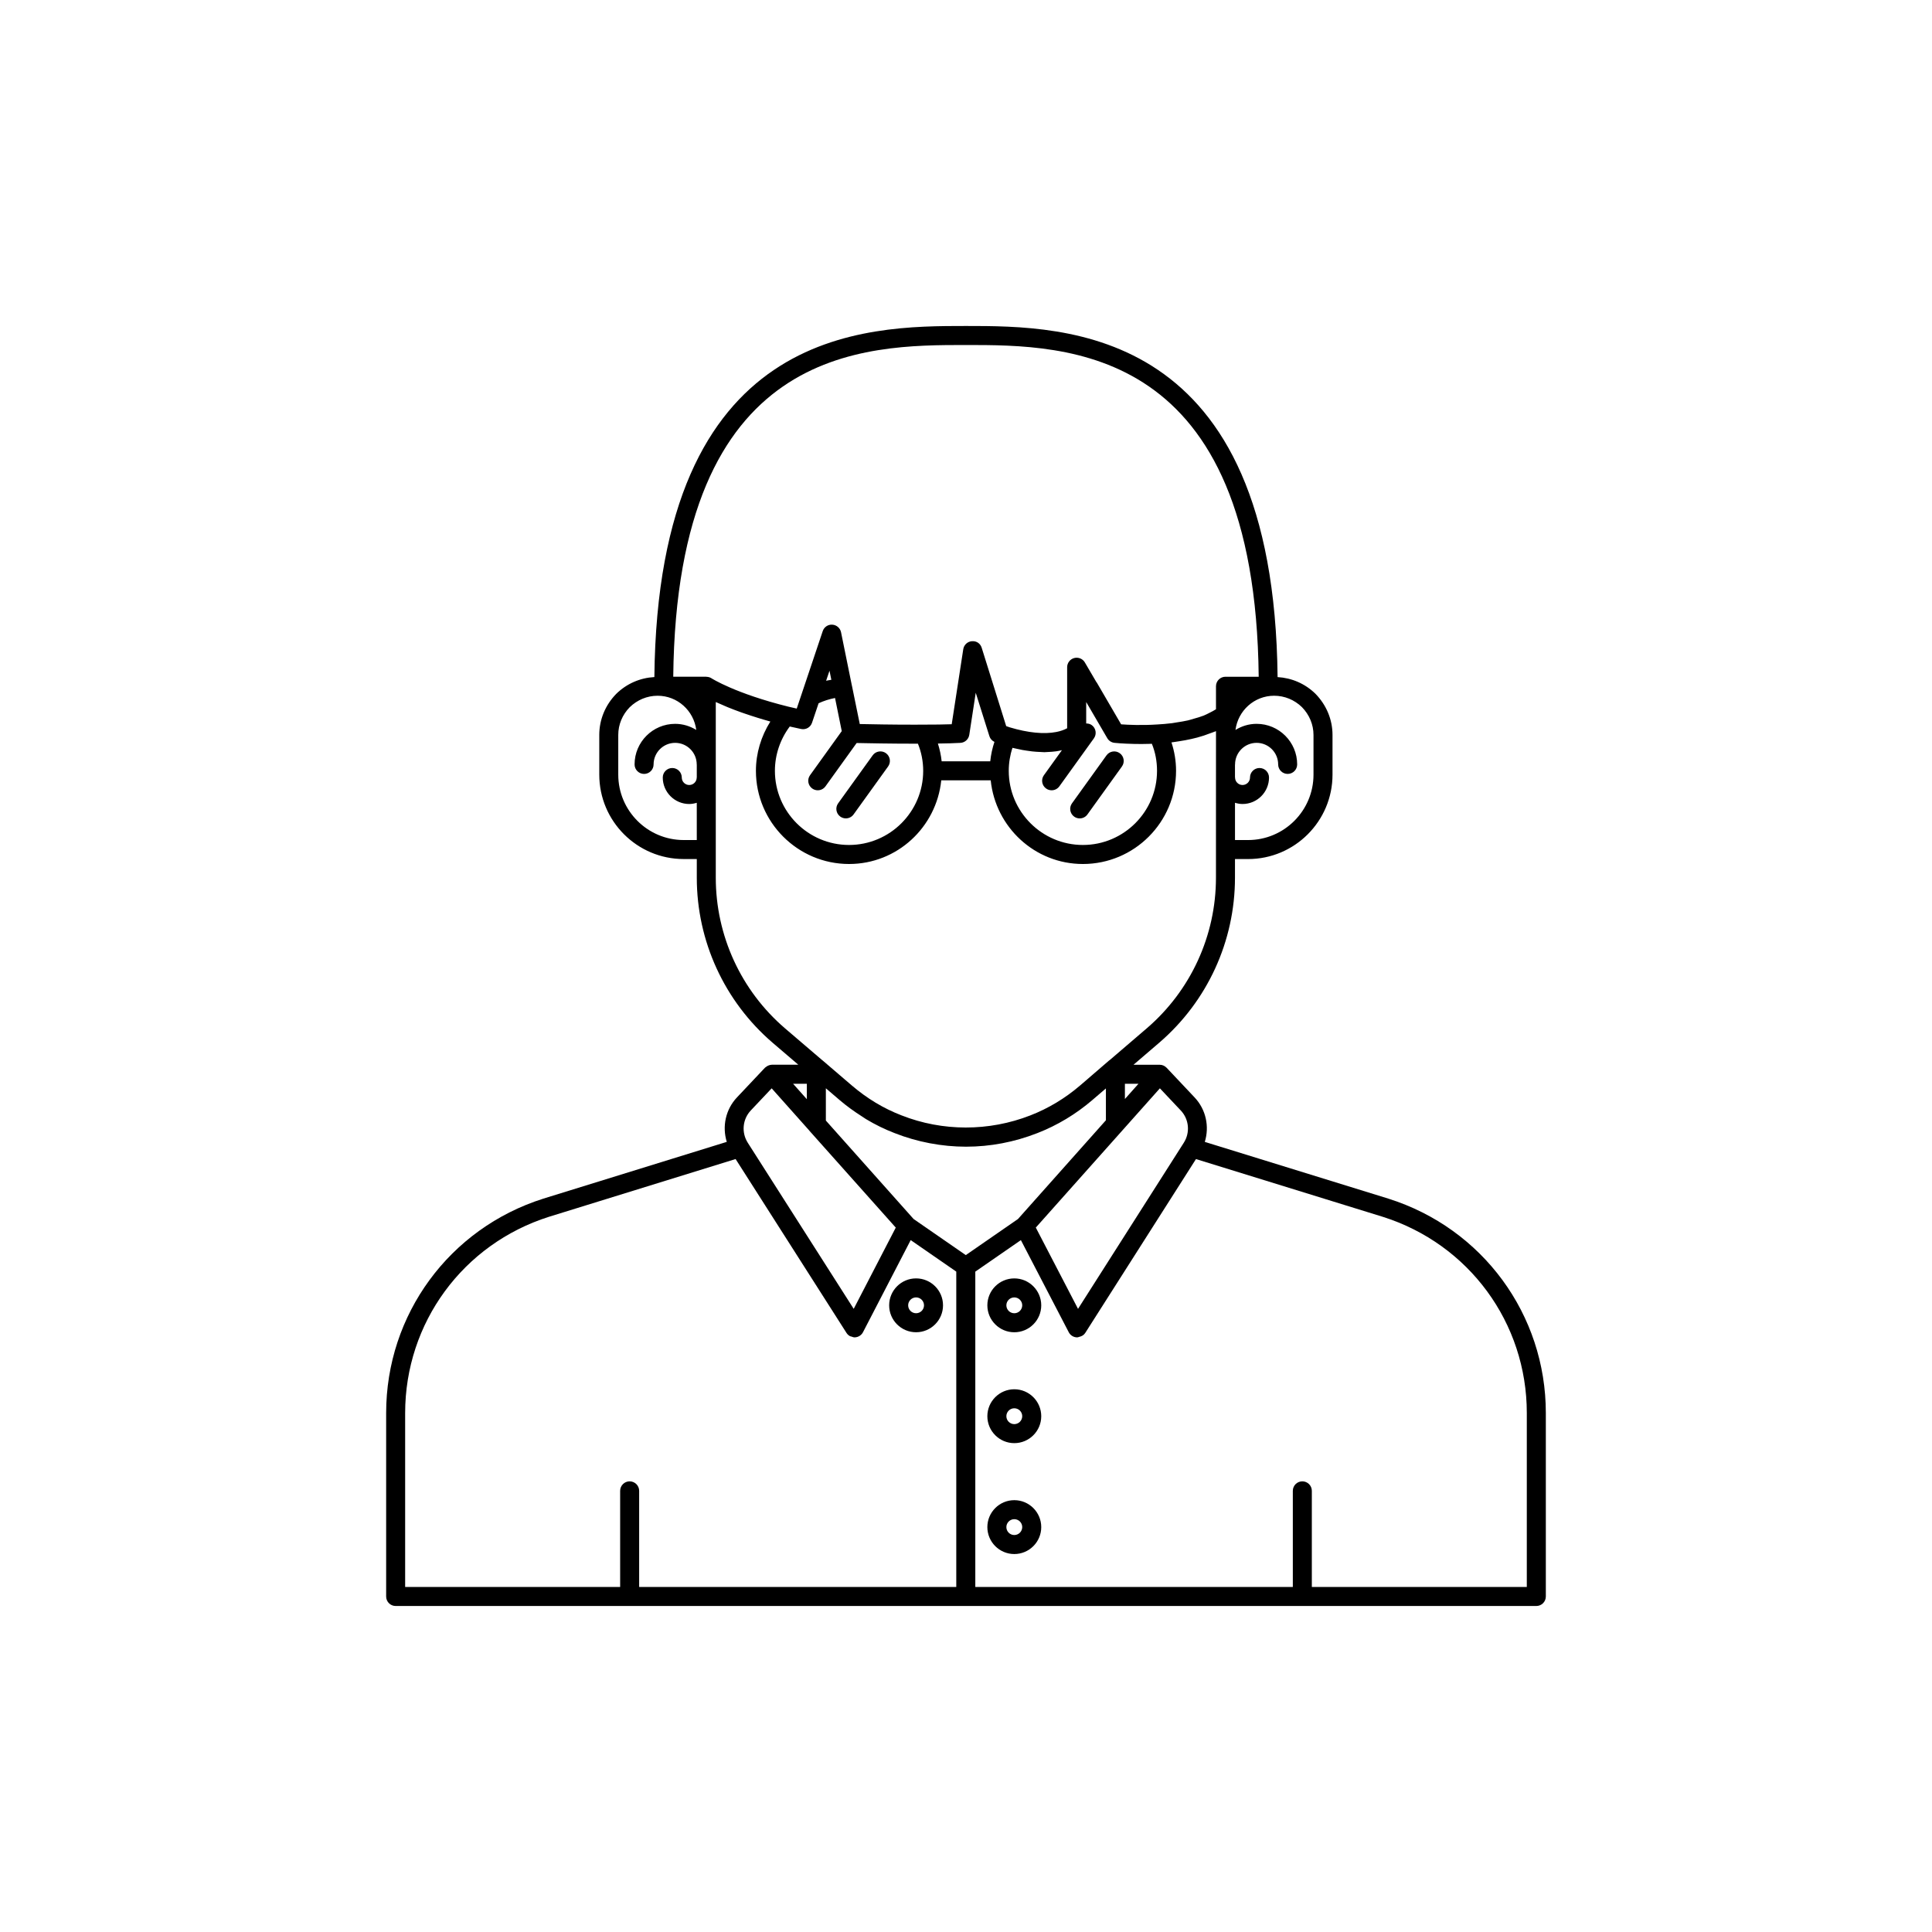 <?xml version="1.0" encoding="UTF-8"?>
<!-- Uploaded to: SVG Repo, www.svgrepo.com, Generator: SVG Repo Mixer Tools -->
<svg fill="#000000" width="800px" height="800px" version="1.1" viewBox="144 144 512 512" xmlns="http://www.w3.org/2000/svg">
 <g>
  <path d="m511.93 461.65-48.645-15.035c1.258-4.066 0.324-8.578-2.711-11.793l-7.406-7.856c-0.008-0.008-0.02-0.008-0.027-0.016-0.457-0.477-1.094-0.777-1.809-0.777h-6.941l6.816-5.844c12.758-10.965 20.074-26.906 20.074-43.73l0.004-4.941h3.473c12.336 0 22.371-10.035 22.371-22.367v-10.527c0-4.055-1.598-7.918-4.535-10.922-2.742-2.68-6.277-4.184-10.02-4.406-0.961-92.992-55.996-93.047-82.578-93.047-26.586 0-81.617 0.055-82.582 93.039-3.766 0.211-7.32 1.723-10.105 4.453-2.898 2.961-4.496 6.828-4.496 10.879v10.527c0 12.336 10.035 22.367 22.371 22.367h3.473v4.938c0 16.824 7.316 32.762 20.082 43.734l6.828 5.84h-7.012c-0.285 0-0.543 0.074-0.801 0.16-0.262 0.086-0.5 0.223-0.707 0.391-0.102 0.078-0.215 0.133-0.301 0.223-0.008 0.008-0.016 0.008-0.023 0.016l-7.418 7.863c-3.027 3.211-3.961 7.727-2.703 11.789l-48.605 15.039c-24.922 7.891-41.664 30.723-41.664 56.82v48.617c0 1.391 1.125 2.519 2.519 2.519h302.29c1.391 0 2.519-1.125 2.519-2.519v-48.617c0-26.105-16.762-48.938-41.727-56.816zm-55.016-23.371c2.199 2.332 2.535 5.848 0.809 8.555l-28.035 44.027-11.188-21.539 32.883-36.906 5.523 5.859 0.008 0.004zm-102.74-7.074h3.648v4.094zm8.688 1.203 3.602 3.082c1.883 1.613 3.859 3.035 5.894 4.332 0.379 0.242 0.742 0.512 1.125 0.742 2.441 1.469 4.984 2.715 7.598 3.719 5.973 2.356 12.512 3.602 18.914 3.602 6.441 0 12.797-1.211 18.898-3.594 5.293-2.055 10.219-5.016 14.641-8.809l0.219-0.191 3.324-2.848v8.438l-23.297 26.164-13.836 9.57-13.832-9.566-23.25-26.09zm79.25-1.203h3.602l-3.602 4.043zm49.98-92.445v10.527c0 9.559-7.773 17.332-17.332 17.332h-3.473v-9.875c0.637 0.191 1.301 0.324 1.996 0.324 3.871 0 7.019-3.148 7.019-7.019 0-1.391-1.125-2.519-2.519-2.519-1.391 0-2.519 1.125-2.519 2.519 0 1.094-0.891 1.984-1.984 1.984s-1.977-0.891-1.977-1.984c0-0.035-0.02-0.062-0.02-0.098v-3.277c0-0.035 0.02-0.062 0.02-0.098 0-3.152 2.562-5.715 5.711-5.715 3.148 0 5.711 2.562 5.711 5.715 0 1.391 1.125 2.519 2.519 2.519 1.391 0 2.519-1.125 2.519-2.519 0-5.93-4.82-10.754-10.75-10.754-2.059 0-3.965 0.609-5.598 1.617 0.656-5.094 4.973-9.062 10.242-9.062 2.762 0 5.391 1.086 7.371 3.019 1.973 2.019 3.062 4.637 3.062 7.363zm-92.098-103.33c26.863 0 76.645 0.008 77.574 87.914h-8.801c-1.391 0-2.519 1.125-2.519 2.519v6.094c-0.547 0.344-1.121 0.66-1.719 0.949-0.512 0.246-1 0.527-1.543 0.734-0.836 0.324-1.711 0.578-2.59 0.82-0.523 0.145-1.035 0.328-1.566 0.449-0.996 0.227-1.984 0.383-2.969 0.531-0.418 0.062-0.844 0.156-1.254 0.207-1.379 0.168-2.719 0.281-3.938 0.344-2.055 0.137-3.988 0.16-5.637 0.133-1.645-0.027-3.008-0.102-3.918-0.168l-6.445-11.062c-0.027-0.047-0.078-0.066-0.105-0.113l-3.07-5.238c-0.574-0.98-1.738-1.445-2.832-1.152-1.098 0.301-1.855 1.293-1.855 2.43v16.172c-0.824 0.445-1.781 0.773-2.856 0.988h-0.004c-3.231 0.637-7.516 0.23-12.383-1.238-0.336-0.113-0.648-0.223-0.91-0.316l-6.484-20.738c-0.348-1.121-1.312-1.855-2.594-1.766-1.168 0.086-2.125 0.965-2.301 2.129l-3.059 19.879c-2.137 0.078-4.688 0.102-7.359 0.102-0.805 0.008-1.621 0.012-2.441 0.012-5.734 0.008-11.59-0.105-14.566-0.168l-2.086-10.207c0-0.008-0.008-0.016-0.012-0.023l-2.863-14.09c-0.23-1.117-1.18-1.941-2.316-2.012-1.156-0.078-2.18 0.633-2.539 1.711l-6.887 20.527c-0.758-0.164-1.496-0.328-2.203-0.508h-0.004c-14.102-3.5-20.324-7.484-20.387-7.523-0.395-0.258-0.852-0.383-1.316-0.391-0.023 0-0.039-0.02-0.062-0.02h-8.754c0.93-87.902 50.711-87.91 77.574-87.91zm49.262 105.68c0.91 2.223 1.367 4.629 1.367 7.168 0 10.832-8.812 19.648-19.645 19.648s-19.648-8.812-19.648-19.648c0-2.09 0.34-4.164 0.988-6.094 0.047 0.012 0.102 0.02 0.148 0.031 0.234 0.059 0.477 0.105 0.715 0.16 0.574 0.133 1.148 0.262 1.742 0.371 0.348 0.066 0.699 0.113 1.055 0.168 0.5 0.078 1.004 0.152 1.512 0.211 0.391 0.043 0.777 0.074 1.168 0.105 0.488 0.039 0.977 0.062 1.465 0.074 0.219 0.004 0.434 0.035 0.652 0.035 0.18 0 0.355-0.027 0.539-0.031 0.477-0.012 0.949-0.043 1.422-0.082 0.387-0.031 0.77-0.066 1.152-0.121 0.488-0.07 0.961-0.172 1.438-0.281 0.031-0.008 0.062-0.012 0.094-0.02l-4.777 6.637c-0.812 1.129-0.555 2.703 0.574 3.516 0.441 0.32 0.961 0.477 1.473 0.477 0.781 0 1.555-0.363 2.047-1.047l9.152-12.715c0.812-1.129 0.555-2.703-0.574-3.516-0.441-0.32-0.957-0.43-1.465-0.43v-5.684l5.586 9.582c0.398 0.688 1.105 1.145 1.898 1.234 0.133 0.016 2.164 0.227 5.172 0.289 0.043 0 0.086 0 0.129 0.004 0.527 0.012 1.078 0.016 1.66 0.016h0.379c0.5-0.004 1.02-0.012 1.551-0.027 0.215-0.004 0.426-0.012 0.648-0.016 0.121-0.008 0.246-0.012 0.383-0.016zm-55.707 4.648c-0.168-1.613-0.516-3.188-0.996-4.711 2.258-0.027 4.336-0.082 5.981-0.18 1.188-0.07 2.156-0.961 2.336-2.133l1.711-11.145 3.625 11.52c0.207 0.672 0.703 1.199 1.332 1.5-0.555 1.656-0.93 3.387-1.113 5.152zm-40.254-9.227c0.445 0.102 0.898 0.199 1.355 0.297l1.609 0.355c1.285 0.285 2.535-0.43 2.941-1.656l1.738-5.156c1.371-0.633 2.828-1.102 4.356-1.395l1.781 8.777-8.406 11.688c-0.812 1.129-0.555 2.703 0.574 3.516 0.441 0.32 0.961 0.477 1.473 0.477 0.781 0 1.555-0.363 2.047-1.047l8.258-11.48c2.676 0.059 9.094 0.18 15.426 0.18 0.273 0 0.539 0 0.812-0.004 0.914 2.231 1.398 4.691 1.398 7.195 0 10.832-8.816 19.648-19.652 19.648-10.832 0-19.645-8.812-19.645-19.648 0-4.227 1.387-8.34 3.934-11.746zm9.637-12.125 0.895-2.66 0.488 2.41c-0.461 0.09-0.934 0.137-1.383 0.25zm-37.754 42.211c-9.559 0-17.332-7.773-17.332-17.332v-10.527c0-2.727 1.086-5.344 3.019-7.32 2.016-1.973 4.644-3.059 7.41-3.059 5.269 0 9.586 3.965 10.242 9.059-1.633-1.004-3.539-1.613-5.594-1.613-5.93 0-10.754 4.824-10.754 10.754 0 1.391 1.125 2.519 2.519 2.519 1.391 0 2.519-1.125 2.519-2.519 0-3.152 2.562-5.715 5.719-5.715 3.148 0 5.711 2.562 5.711 5.715 0 0.027 0.012 0.047 0.016 0.074v3.324c0 0.027-0.016 0.047-0.016 0.074 0 1.094-0.891 1.984-1.984 1.984s-1.977-0.891-1.977-1.984c0-1.391-1.125-2.519-2.519-2.519-1.391 0-2.519 1.125-2.519 2.519 0 3.871 3.148 7.019 7.016 7.019 0.699 0 1.359-0.133 1.996-0.324l0.004 9.871zm8.512 9.977v-46.551c0.098 0.047 0.238 0.102 0.34 0.148 0.68 0.312 1.441 0.648 2.297 1.004 0.195 0.082 0.359 0.156 0.562 0.238 1.062 0.434 2.258 0.891 3.578 1.363 0.293 0.105 0.617 0.211 0.922 0.316 1.098 0.379 2.277 0.766 3.543 1.156 0.453 0.141 0.891 0.273 1.367 0.414 0.602 0.176 1.211 0.352 1.852 0.531-2.461 3.918-3.824 8.426-3.824 13.066 0 13.609 11.074 24.688 24.684 24.688 12.75 0 23.152-9.75 24.434-22.168h13.105c1.281 12.414 11.684 22.168 24.434 22.168 13.609 0 24.684-11.074 24.684-24.688 0-2.637-0.43-5.148-1.215-7.535 0.211-0.023 0.434-0.066 0.652-0.094 0.445-0.055 0.887-0.133 1.344-0.203 1.082-0.16 2.16-0.363 3.269-0.609 0.531-0.117 1.043-0.238 1.578-0.383 1.176-0.312 2.32-0.699 3.457-1.141 0.391-0.148 0.785-0.266 1.168-0.43 0.109-0.047 0.227-0.074 0.332-0.121v0.992l-0.008 30.379v7.457c0 15.352-6.676 29.898-18.312 39.902l-9.883 8.473c-0.027 0.023-0.066 0.02-0.09 0.043l-7.234 6.238-0.48 0.41c-3.981 3.41-8.414 6.082-13.18 7.93-11.008 4.305-23.305 4.277-34.156-0.004-4.719-1.812-9.145-4.477-13.172-7.926l-1.34-1.145-6.426-5.508c-0.008-0.008-0.02-0.004-0.031-0.012l-9.934-8.496c-11.641-10.008-18.316-24.555-18.316-39.906zm9.281 61.684 5.531-5.859 9.926 11.141c0.016 0.02 0.02 0.043 0.035 0.059l22.926 25.707-11.148 21.531-28.078-44.027v-0.004c-1.719-2.699-1.387-6.219 0.809-8.547zm-91.602 80.188c0-23.891 15.324-44.793 38.125-52.008l49.449-15.301 29.398 46.094c0.238 0.371 0.566 0.66 0.945 0.859 0.102 0.055 0.23 0.047 0.34 0.086 0.273 0.102 0.543 0.215 0.84 0.215 0.039 0 0.074 0 0.113-0.004 0.898-0.039 1.707-0.559 2.125-1.359l12.641-24.41 12.078 8.352v83.57l-84.039 0.004v-25.473c0-1.391-1.125-2.519-2.519-2.519-1.391 0-2.519 1.125-2.519 2.519v25.473h-56.977zm297.25 46.098h-56.969v-25.473c0-1.391-1.125-2.519-2.519-2.519-1.391 0-2.519 1.125-2.519 2.519v25.473h-84.145v-83.57l12.078-8.352 12.688 24.418c0.414 0.801 1.227 1.316 2.125 1.355 0.035 0.004 0.074 0.004 0.109 0.004 0.191 0 0.355-0.098 0.535-0.137 0.648-0.141 1.234-0.461 1.59-1.027l29.352-46.09 49.488 15.297c22.844 7.207 38.188 28.109 38.188 52.004z"/>
  <path d="m412.8 482.79c-3.938 0-7.141 3.199-7.141 7.137s3.203 7.137 7.141 7.137 7.141-3.199 7.141-7.137c-0.004-3.938-3.207-7.137-7.141-7.137zm0 9.234c-1.156 0-2.102-0.941-2.102-2.098s0.945-2.098 2.102-2.098 2.102 0.941 2.102 2.098c-0.004 1.156-0.945 2.098-2.102 2.098z"/>
  <path d="m386.77 497.06c3.938 0 7.141-3.199 7.141-7.137s-3.203-7.137-7.141-7.137-7.133 3.199-7.133 7.137c-0.004 3.938 3.195 7.137 7.133 7.137zm0-9.234c1.156 0 2.102 0.941 2.102 2.098s-0.945 2.098-2.102 2.098-2.098-0.941-2.098-2.098 0.941-2.098 2.098-2.098z"/>
  <path d="m412.8 512.17c-3.938 0-7.141 3.203-7.141 7.141s3.203 7.137 7.141 7.137 7.141-3.199 7.141-7.137c-0.004-3.938-3.207-7.141-7.141-7.141zm0 9.238c-1.156 0-2.102-0.941-2.102-2.098 0-1.16 0.945-2.102 2.102-2.102s2.102 0.941 2.102 2.102c-0.004 1.156-0.945 2.098-2.102 2.098z"/>
  <path d="m412.8 541.56c-3.938 0-7.141 3.199-7.141 7.137s3.203 7.141 7.141 7.141 7.141-3.203 7.141-7.141c-0.004-3.938-3.207-7.137-7.141-7.137zm0 9.238c-1.156 0-2.102-0.941-2.102-2.102 0-1.156 0.945-2.098 2.102-2.098s2.102 0.941 2.102 2.098c-0.004 1.156-0.945 2.102-2.102 2.102z"/>
  <path d="m368.16 360.88c0.781 0 1.555-0.363 2.047-1.047l9.152-12.715c0.812-1.129 0.555-2.703-0.574-3.516-1.121-0.812-2.707-0.562-3.519 0.574l-9.152 12.715c-0.812 1.129-0.555 2.703 0.574 3.516 0.445 0.316 0.961 0.473 1.473 0.473z"/>
  <path d="m437.23 344.18-9.145 12.715c-0.812 1.129-0.555 2.703 0.574 3.516 0.441 0.32 0.961 0.477 1.473 0.477 0.781 0 1.555-0.363 2.047-1.047l9.145-12.715c0.812-1.129 0.555-2.703-0.574-3.516-1.125-0.816-2.707-0.566-3.519 0.57z"/>
 </g>
</svg>
